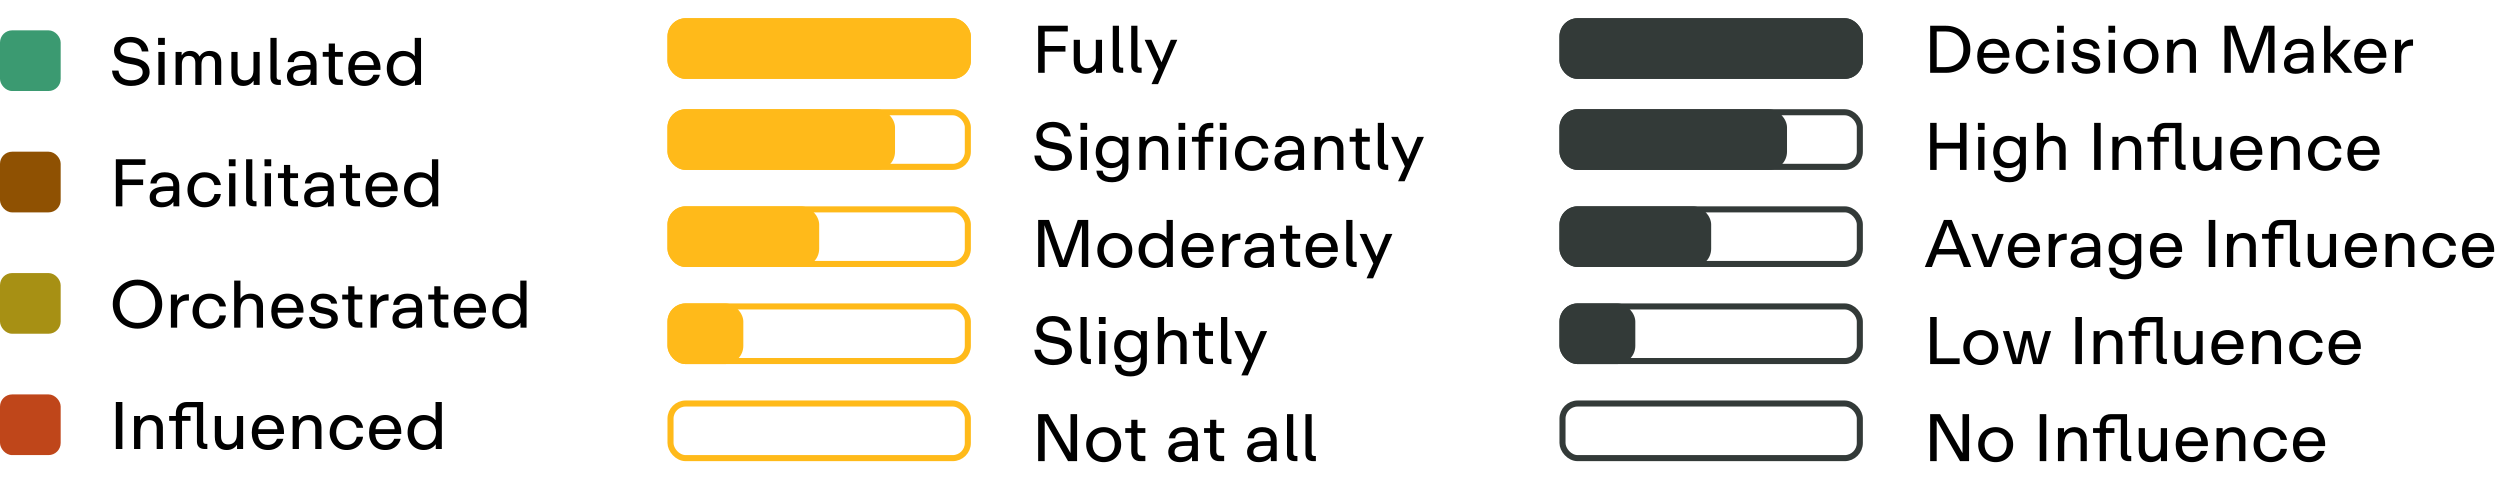 <svg width="412" height="80" viewBox="0 0 412 80" fill="none" xmlns="http://www.w3.org/2000/svg">
<rect y="5" width="10" height="10" rx="2" fill="#3B9A71"/>
<rect y="25" width="10" height="10" rx="2" fill="#8F5102"/>
<rect y="45" width="10" height="10" rx="2" fill="#A79014"/>
<rect y="65" width="10" height="10" rx="2" fill="#BF461A"/>
<path d="M21.597 14.165C19.617 14.165 18.55 13.021 18.462 11.635H19.529C19.617 12.361 20.134 13.241 21.597 13.241C22.972 13.241 23.511 12.57 23.511 11.943C23.511 11.283 23.192 10.854 21.916 10.623L21.124 10.48C19.452 10.183 18.792 9.468 18.792 8.28C18.792 7.136 19.793 6.08 21.465 6.08C23.511 6.08 24.347 7.356 24.468 8.478H23.379C23.225 7.697 22.73 6.982 21.476 6.982C20.277 6.982 19.815 7.653 19.815 8.192C19.815 8.885 20.178 9.204 21.355 9.413L22.158 9.556C23.731 9.831 24.655 10.579 24.655 11.866C24.655 13.197 23.478 14.165 21.597 14.165ZM26.099 14V8.555H27.133V14H26.099ZM26.055 7.4V6.245H27.166V7.4H26.055ZM28.935 14V8.555H29.936V9.138C30.211 8.731 30.596 8.39 31.366 8.39C32.224 8.39 32.686 8.907 32.884 9.314C33.126 8.907 33.687 8.39 34.545 8.39C35.777 8.39 36.459 9.127 36.459 10.249V14H35.436V10.403C35.436 9.644 35.128 9.215 34.369 9.215C33.566 9.215 33.203 9.776 33.203 10.634V14H32.191V10.403C32.191 9.644 31.872 9.215 31.091 9.215C30.277 9.215 29.969 9.82 29.969 10.634V14H28.935ZM40.087 14.165C38.899 14.165 38.129 13.461 38.129 11.998V8.555H39.152V11.833C39.152 12.9 39.691 13.241 40.329 13.241C41.066 13.241 41.77 12.823 41.77 11.569V8.555H42.793V14H41.792V13.296C41.561 13.626 41.088 14.165 40.087 14.165ZM45.862 14C44.982 14 44.564 13.516 44.564 12.735V6.245H45.587V12.669C45.587 13.021 45.752 13.153 46.071 13.153H46.28V14H45.862ZM49.188 14.165C48.011 14.165 47.285 13.527 47.285 12.504C47.285 11.701 47.714 11.184 48.528 10.92C49.078 10.744 49.771 10.7 50.651 10.7H51.168V10.48C51.168 9.908 50.904 9.215 49.771 9.215C48.891 9.215 48.473 9.699 48.429 10.238H47.406C47.483 9.171 48.407 8.39 49.771 8.39C51.344 8.39 52.169 9.248 52.169 10.579V14H51.201V13.263C50.959 13.615 50.409 14.165 49.188 14.165ZM48.319 12.504C48.319 12.955 48.649 13.351 49.397 13.351C50.508 13.351 51.179 12.691 51.179 11.701V11.47H50.673C49.804 11.47 49.254 11.514 48.891 11.657C48.462 11.822 48.319 12.108 48.319 12.504ZM55.672 14C54.715 14 54.176 13.406 54.176 12.317V9.347H53.186V8.555H54.176V7.18H55.199V8.555H56.497V9.347H55.199V12.35C55.199 12.933 55.485 13.12 55.991 13.12H56.497V14H55.672ZM60.066 14.165C58.35 14.165 57.393 13.01 57.393 11.294C57.393 9.556 58.405 8.39 60.066 8.39C61.793 8.39 62.805 9.677 62.695 11.525H58.427C58.46 12.647 59.043 13.318 60.044 13.318C60.924 13.318 61.331 12.856 61.54 12.317H62.596C62.431 13.032 61.76 14.165 60.066 14.165ZM58.46 10.733H61.606C61.562 9.677 60.847 9.204 60.066 9.204C59.153 9.204 58.581 9.71 58.46 10.733ZM66.426 14.165C64.809 14.165 63.742 12.977 63.742 11.272C63.742 9.611 64.809 8.39 66.426 8.39C67.493 8.39 68.087 8.896 68.351 9.248V6.245H69.385V14H68.384V13.208C68.263 13.406 67.636 14.165 66.426 14.165ZM64.798 11.272C64.798 12.504 65.502 13.307 66.602 13.307C67.68 13.307 68.428 12.515 68.428 11.272C68.428 10.051 67.68 9.248 66.602 9.248C65.502 9.248 64.798 10.04 64.798 11.272ZM19.089 34V26.245H23.973V27.18H20.167V29.578H23.588V30.502H20.167V34H19.089ZM26.565 34.165C25.388 34.165 24.662 33.527 24.662 32.504C24.662 31.701 25.091 31.184 25.905 30.92C26.455 30.744 27.148 30.7 28.028 30.7H28.545V30.48C28.545 29.908 28.281 29.215 27.148 29.215C26.268 29.215 25.85 29.699 25.806 30.238H24.783C24.86 29.171 25.784 28.39 27.148 28.39C28.721 28.39 29.546 29.248 29.546 30.579V34H28.578V33.263C28.336 33.615 27.786 34.165 26.565 34.165ZM25.696 32.504C25.696 32.955 26.026 33.351 26.774 33.351C27.885 33.351 28.556 32.691 28.556 31.701V31.47H28.05C27.181 31.47 26.631 31.514 26.268 31.657C25.839 31.822 25.696 32.108 25.696 32.504ZM33.686 34.165C32.014 34.165 30.892 32.911 30.892 31.305C30.892 29.611 32.091 28.39 33.686 28.39C35.457 28.39 36.282 29.534 36.403 30.502H35.336C35.171 29.71 34.665 29.237 33.686 29.237C32.652 29.237 31.959 30.007 31.959 31.294C31.959 32.537 32.674 33.307 33.686 33.307C34.698 33.307 35.215 32.735 35.347 31.976H36.392C36.326 32.845 35.567 34.165 33.686 34.165ZM37.755 34V28.555H38.788V34H37.755ZM37.711 27.4V26.245H38.822V27.4H37.711ZM41.855 34C40.975 34 40.557 33.516 40.557 32.735V26.245H41.581V32.669C41.581 33.021 41.745 33.153 42.065 33.153H42.273V34H41.855ZM43.63 34V28.555H44.664V34H43.63ZM43.587 27.4V26.245H44.697V27.4H43.587ZM48.292 34C47.336 34 46.797 33.406 46.797 32.317V29.347H45.806V28.555H46.797V27.18H47.819V28.555H49.117V29.347H47.819V32.35C47.819 32.933 48.105 33.12 48.611 33.12H49.117V34H48.292ZM52.024 34.165C50.847 34.165 50.121 33.527 50.121 32.504C50.121 31.701 50.55 31.184 51.364 30.92C51.914 30.744 52.607 30.7 53.487 30.7H54.004V30.48C54.004 29.908 53.74 29.215 52.607 29.215C51.727 29.215 51.309 29.699 51.265 30.238H50.242C50.319 29.171 51.243 28.39 52.607 28.39C54.18 28.39 55.005 29.248 55.005 30.579V34H54.037V33.263C53.795 33.615 53.245 34.165 52.024 34.165ZM51.155 32.504C51.155 32.955 51.485 33.351 52.233 33.351C53.344 33.351 54.015 32.691 54.015 31.701V31.47H53.509C52.64 31.47 52.09 31.514 51.727 31.657C51.298 31.822 51.155 32.108 51.155 32.504ZM58.508 34C57.551 34 57.012 33.406 57.012 32.317V29.347H56.022V28.555H57.012V27.18H58.035V28.555H59.333V29.347H58.035V32.35C58.035 32.933 58.321 33.12 58.827 33.12H59.333V34H58.508ZM62.902 34.165C61.186 34.165 60.229 33.01 60.229 31.294C60.229 29.556 61.241 28.39 62.902 28.39C64.629 28.39 65.641 29.677 65.531 31.525H61.263C61.296 32.647 61.879 33.318 62.88 33.318C63.76 33.318 64.167 32.856 64.376 32.317H65.432C65.267 33.032 64.596 34.165 62.902 34.165ZM61.296 30.733H64.442C64.398 29.677 63.683 29.204 62.902 29.204C61.989 29.204 61.417 29.71 61.296 30.733ZM69.261 34.165C67.644 34.165 66.578 32.977 66.578 31.272C66.578 29.611 67.644 28.39 69.261 28.39C70.329 28.39 70.922 28.896 71.186 29.248V26.245H72.221V34H71.219V33.208C71.099 33.406 70.472 34.165 69.261 34.165ZM67.633 31.272C67.633 32.504 68.338 33.307 69.438 33.307C70.516 33.307 71.263 32.515 71.263 31.272C71.263 30.051 70.516 29.248 69.438 29.248C68.338 29.248 67.633 30.04 67.633 31.272ZM22.664 54.165C20.409 54.165 18.583 52.493 18.583 50.128C18.583 47.763 20.409 46.08 22.664 46.08C24.919 46.08 26.734 47.763 26.734 50.128C26.734 52.493 24.919 54.165 22.664 54.165ZM19.727 50.128C19.727 52.031 20.981 53.208 22.664 53.208C24.347 53.208 25.59 52.031 25.59 50.128C25.59 48.225 24.347 47.037 22.664 47.037C20.981 47.037 19.727 48.225 19.727 50.128ZM28.162 54V48.555H29.163V49.578C29.394 49.116 29.944 48.5 30.978 48.5H31.132V49.534H30.857C29.658 49.534 29.196 50.238 29.196 51.316V54H28.162ZM34.524 54.165C32.852 54.165 31.73 52.911 31.73 51.305C31.73 49.611 32.929 48.39 34.524 48.39C36.295 48.39 37.12 49.534 37.241 50.502H36.174C36.009 49.71 35.503 49.237 34.524 49.237C33.49 49.237 32.797 50.007 32.797 51.294C32.797 52.537 33.512 53.307 34.524 53.307C35.536 53.307 36.053 52.735 36.185 51.976H37.23C37.164 52.845 36.405 54.165 34.524 54.165ZM38.592 54V46.245H39.626V49.226C39.813 48.929 40.341 48.39 41.331 48.39C42.497 48.39 43.344 49.105 43.344 50.447V54H42.31V50.645C42.31 49.611 41.826 49.226 41.056 49.226C40.033 49.226 39.626 50.04 39.626 51.107V54H38.592ZM47.38 54.165C45.664 54.165 44.707 53.01 44.707 51.294C44.707 49.556 45.719 48.39 47.38 48.39C49.107 48.39 50.119 49.677 50.009 51.525H45.741C45.774 52.647 46.357 53.318 47.358 53.318C48.238 53.318 48.645 52.856 48.854 52.317H49.91C49.745 53.032 49.074 54.165 47.38 54.165ZM45.774 50.733H48.92C48.876 49.677 48.161 49.204 47.38 49.204C46.467 49.204 45.895 49.71 45.774 50.733ZM53.398 54.165C51.649 54.165 50.978 53.186 50.945 52.229H51.891C51.957 52.702 52.331 53.34 53.387 53.34C54.157 53.34 54.619 53.01 54.619 52.559C54.619 52.13 54.366 51.91 53.475 51.734L52.969 51.635C51.594 51.371 51.22 50.81 51.22 49.996C51.22 49.094 52.056 48.39 53.233 48.39C54.839 48.39 55.466 49.259 55.554 50.029H54.575C54.465 49.545 54.047 49.215 53.222 49.215C52.518 49.215 52.166 49.523 52.166 49.919C52.166 50.326 52.485 50.513 53.266 50.667L53.816 50.777C55.037 51.019 55.675 51.547 55.675 52.493C55.675 53.45 54.883 54.165 53.398 54.165ZM58.884 54C57.927 54 57.388 53.406 57.388 52.317V49.347H56.398V48.555H57.388V47.18H58.411V48.555H59.709V49.347H58.411V52.35C58.411 52.933 58.697 53.12 59.203 53.12H59.709V54H58.884ZM61.065 54V48.555H62.066V49.578C62.297 49.116 62.847 48.5 63.881 48.5H64.035V49.534H63.76C62.561 49.534 62.099 50.238 62.099 51.316V54H61.065ZM66.58 54.165C65.403 54.165 64.677 53.527 64.677 52.504C64.677 51.701 65.106 51.184 65.92 50.92C66.47 50.744 67.163 50.7 68.043 50.7H68.56V50.48C68.56 49.908 68.296 49.215 67.163 49.215C66.283 49.215 65.865 49.699 65.821 50.238H64.798C64.875 49.171 65.799 48.39 67.163 48.39C68.736 48.39 69.561 49.248 69.561 50.579V54H68.593V53.263C68.351 53.615 67.801 54.165 66.58 54.165ZM65.711 52.504C65.711 52.955 66.041 53.351 66.789 53.351C67.9 53.351 68.571 52.691 68.571 51.701V51.47H68.065C67.196 51.47 66.646 51.514 66.283 51.657C65.854 51.822 65.711 52.108 65.711 52.504ZM73.064 54C72.107 54 71.568 53.406 71.568 52.317V49.347H70.578V48.555H71.568V47.18H72.591V48.555H73.889V49.347H72.591V52.35C72.591 52.933 72.877 53.12 73.383 53.12H73.889V54H73.064ZM77.458 54.165C75.742 54.165 74.785 53.01 74.785 51.294C74.785 49.556 75.797 48.39 77.458 48.39C79.185 48.39 80.197 49.677 80.087 51.525H75.819C75.852 52.647 76.435 53.318 77.436 53.318C78.316 53.318 78.723 52.856 78.932 52.317H79.988C79.823 53.032 79.152 54.165 77.458 54.165ZM75.852 50.733H78.998C78.954 49.677 78.239 49.204 77.458 49.204C76.545 49.204 75.973 49.71 75.852 50.733ZM83.817 54.165C82.2 54.165 81.133 52.977 81.133 51.272C81.133 49.611 82.2 48.39 83.817 48.39C84.884 48.39 85.478 48.896 85.742 49.248V46.245H86.776V54H85.775V53.208C85.654 53.406 85.027 54.165 83.817 54.165ZM82.189 51.272C82.189 52.504 82.893 53.307 83.993 53.307C85.071 53.307 85.819 52.515 85.819 51.272C85.819 50.051 85.071 49.248 83.993 49.248C82.893 49.248 82.189 50.04 82.189 51.272ZM19.089 74V66.245H20.167V74H19.089ZM22.092 74V68.555H23.093V69.292C23.269 68.984 23.819 68.39 24.831 68.39C25.997 68.39 26.844 69.105 26.844 70.447V74H25.821V70.579C25.821 69.589 25.326 69.237 24.578 69.237C23.533 69.237 23.126 70.062 23.126 71.151V74H22.092ZM28.978 74V69.347H27.878V68.555H28.978V68.126C28.978 66.971 29.66 66.245 30.837 66.245H33.477V72.669C33.477 73.021 33.642 73.153 33.961 73.153H34.17V74H33.752C32.872 74 32.454 73.516 32.454 72.735V67.114H30.991C30.309 67.114 30.001 67.389 30.001 68.06V68.555H31.398V69.347H30.001V74H28.978ZM37.358 74.165C36.17 74.165 35.401 73.461 35.401 71.998V68.555H36.423V71.833C36.423 72.9 36.962 73.241 37.6 73.241C38.337 73.241 39.041 72.823 39.041 71.569V68.555H40.065V74H39.063V73.296C38.833 73.626 38.359 74.165 37.358 74.165ZM44.168 74.165C42.452 74.165 41.495 73.01 41.495 71.294C41.495 69.556 42.507 68.39 44.168 68.39C45.895 68.39 46.907 69.677 46.797 71.525H42.529C42.562 72.647 43.145 73.318 44.146 73.318C45.026 73.318 45.433 72.856 45.642 72.317H46.698C46.533 73.032 45.862 74.165 44.168 74.165ZM42.562 70.733H45.708C45.664 69.677 44.949 69.204 44.168 69.204C43.255 69.204 42.683 69.71 42.562 70.733ZM48.228 74V68.555H49.229V69.292C49.405 68.984 49.955 68.39 50.967 68.39C52.133 68.39 52.98 69.105 52.98 70.447V74H51.957V70.579C51.957 69.589 51.462 69.237 50.714 69.237C49.669 69.237 49.262 70.062 49.262 71.151V74H48.228ZM57.126 74.165C55.453 74.165 54.331 72.911 54.331 71.305C54.331 69.611 55.531 68.39 57.126 68.39C58.897 68.39 59.721 69.534 59.843 70.502H58.776C58.611 69.71 58.105 69.237 57.126 69.237C56.092 69.237 55.398 70.007 55.398 71.294C55.398 72.537 56.114 73.307 57.126 73.307C58.138 73.307 58.654 72.735 58.786 71.976H59.831C59.766 72.845 59.007 74.165 57.126 74.165ZM63.493 74.165C61.777 74.165 60.82 73.01 60.82 71.294C60.82 69.556 61.832 68.39 63.493 68.39C65.22 68.39 66.232 69.677 66.122 71.525H61.854C61.887 72.647 62.47 73.318 63.471 73.318C64.351 73.318 64.758 72.856 64.967 72.317H66.023C65.858 73.032 65.187 74.165 63.493 74.165ZM61.887 70.733H65.033C64.989 69.677 64.274 69.204 63.493 69.204C62.58 69.204 62.008 69.71 61.887 70.733ZM69.852 74.165C68.235 74.165 67.168 72.977 67.168 71.272C67.168 69.611 68.235 68.39 69.852 68.39C70.919 68.39 71.513 68.896 71.777 69.248V66.245H72.811V74H71.81V73.208C71.689 73.406 71.062 74.165 69.852 74.165ZM68.224 71.272C68.224 72.504 68.928 73.307 70.028 73.307C71.106 73.307 71.854 72.515 71.854 71.272C71.854 70.051 71.106 69.248 70.028 69.248C68.928 69.248 68.224 70.04 68.224 71.272Z" fill="black"/>
<path d="M171.089 12V4.245H175.973V5.18H172.167V7.578H175.588V8.502H172.167V12H171.089ZM178.906 12.165C177.718 12.165 176.948 11.461 176.948 9.998V6.555H177.971V9.833C177.971 10.9 178.51 11.241 179.148 11.241C179.885 11.241 180.589 10.823 180.589 9.569V6.555H181.612V12H180.611V11.296C180.38 11.626 179.907 12.165 178.906 12.165ZM184.682 12C183.802 12 183.384 11.516 183.384 10.735V4.245H184.407V10.669C184.407 11.021 184.572 11.153 184.891 11.153H185.1V12H184.682ZM187.722 12C186.842 12 186.424 11.516 186.424 10.735V4.245H187.447V10.669C187.447 11.021 187.612 11.153 187.931 11.153H188.14V12H187.722ZM189.764 13.87L190.886 11.406L188.631 6.555H189.753L191.414 10.262L192.943 6.555H194.021L190.842 13.87H189.764ZM173.597 28.165C171.617 28.165 170.55 27.021 170.462 25.635H171.529C171.617 26.361 172.134 27.241 173.597 27.241C174.972 27.241 175.511 26.57 175.511 25.943C175.511 25.283 175.192 24.854 173.916 24.623L173.124 24.48C171.452 24.183 170.792 23.468 170.792 22.28C170.792 21.136 171.793 20.08 173.465 20.08C175.511 20.08 176.347 21.356 176.468 22.478H175.379C175.225 21.697 174.73 20.982 173.476 20.982C172.277 20.982 171.815 21.653 171.815 22.192C171.815 22.885 172.178 23.204 173.355 23.413L174.158 23.556C175.731 23.831 176.655 24.579 176.655 25.866C176.655 27.197 175.478 28.165 173.597 28.165ZM178.099 28V22.555H179.133V28H178.099ZM178.055 21.4V20.245H179.166V21.4H178.055ZM183.267 30.035C181.595 30.035 180.77 29.276 180.682 28.121H181.727C181.749 28.638 182.123 29.21 183.267 29.21C184.301 29.21 184.939 28.627 184.939 27.527V26.856C184.543 27.406 183.883 27.714 183.003 27.714C181.716 27.714 180.572 26.757 180.572 25.107C180.572 23.468 181.617 22.39 183.047 22.39C184.092 22.39 184.653 22.874 184.961 23.237V22.555H185.962V27.439C185.962 29.122 184.862 30.035 183.267 30.035ZM181.617 25.085C181.617 26.119 182.233 26.878 183.311 26.878C184.378 26.878 185.005 26.119 185.005 25.085C185.005 23.93 184.378 23.237 183.311 23.237C182.233 23.237 181.617 23.93 181.617 25.085ZM187.767 28V22.555H188.768V23.292C188.944 22.984 189.494 22.39 190.506 22.39C191.672 22.39 192.519 23.105 192.519 24.447V28H191.496V24.579C191.496 23.589 191.001 23.237 190.253 23.237C189.208 23.237 188.801 24.062 188.801 25.151V28H187.767ZM194.256 28V22.555H195.29V28H194.256ZM194.212 21.4V20.245H195.323V21.4H194.212ZM197.531 28V23.347H196.431V22.555H197.531V22.126C197.531 20.971 198.213 20.245 199.401 20.245H199.951V21.114H199.544C198.862 21.114 198.554 21.389 198.554 22.06V22.555H199.951V23.347H198.554V28H197.531ZM201.066 28V22.555H202.1V28H201.066ZM201.022 21.4V20.245H202.133V21.4H201.022ZM206.311 28.165C204.639 28.165 203.517 26.911 203.517 25.305C203.517 23.611 204.716 22.39 206.311 22.39C208.082 22.39 208.907 23.534 209.028 24.502H207.961C207.796 23.71 207.29 23.237 206.311 23.237C205.277 23.237 204.584 24.007 204.584 25.294C204.584 26.537 205.299 27.307 206.311 27.307C207.323 27.307 207.84 26.735 207.972 25.976H209.017C208.951 26.845 208.192 28.165 206.311 28.165ZM211.931 28.165C210.754 28.165 210.028 27.527 210.028 26.504C210.028 25.701 210.457 25.184 211.271 24.92C211.821 24.744 212.514 24.7 213.394 24.7H213.911V24.48C213.911 23.908 213.647 23.215 212.514 23.215C211.634 23.215 211.216 23.699 211.172 24.238H210.149C210.226 23.171 211.15 22.39 212.514 22.39C214.087 22.39 214.912 23.248 214.912 24.579V28H213.944V27.263C213.702 27.615 213.152 28.165 211.931 28.165ZM211.062 26.504C211.062 26.955 211.392 27.351 212.14 27.351C213.251 27.351 213.922 26.691 213.922 25.701V25.47H213.416C212.547 25.47 211.997 25.514 211.634 25.657C211.205 25.822 211.062 26.108 211.062 26.504ZM216.642 28V22.555H217.643V23.292C217.819 22.984 218.369 22.39 219.381 22.39C220.547 22.39 221.394 23.105 221.394 24.447V28H220.371V24.579C220.371 23.589 219.876 23.237 219.128 23.237C218.083 23.237 217.676 24.062 217.676 25.151V28H216.642ZM224.914 28C223.957 28 223.418 27.406 223.418 26.317V23.347H222.428V22.555H223.418V21.18H224.441V22.555H225.739V23.347H224.441V26.35C224.441 26.933 224.727 27.12 225.233 27.12H225.739V28H224.914ZM228.359 28C227.479 28 227.061 27.516 227.061 26.735V20.245H228.084V26.669C228.084 27.021 228.249 27.153 228.568 27.153H228.777V28H228.359ZM230.402 29.87L231.524 27.406L229.269 22.555H230.391L232.052 26.262L233.581 22.555H234.659L231.48 29.87H230.402ZM171.089 44V36.245H172.882L175.236 42.911L177.612 36.245H179.339V44H178.283L178.305 37.114L175.852 44H174.576L172.123 37.114L172.134 44H171.089ZM183.722 44.165C182.061 44.165 180.84 42.977 180.84 41.272C180.84 39.567 182.061 38.39 183.722 38.39C185.383 38.39 186.604 39.567 186.604 41.272C186.604 42.977 185.383 44.165 183.722 44.165ZM181.896 41.261C181.896 42.46 182.6 43.307 183.722 43.307C184.844 43.307 185.548 42.438 185.548 41.261C185.548 40.084 184.855 39.237 183.722 39.237C182.589 39.237 181.896 40.062 181.896 41.261ZM190.324 44.165C188.707 44.165 187.64 42.977 187.64 41.272C187.64 39.611 188.707 38.39 190.324 38.39C191.391 38.39 191.985 38.896 192.249 39.248V36.245H193.283V44H192.282V43.208C192.161 43.406 191.534 44.165 190.324 44.165ZM188.696 41.272C188.696 42.504 189.4 43.307 190.5 43.307C191.578 43.307 192.326 42.515 192.326 41.272C192.326 40.051 191.578 39.248 190.5 39.248C189.4 39.248 188.696 40.04 188.696 41.272ZM197.382 44.165C195.666 44.165 194.709 43.01 194.709 41.294C194.709 39.556 195.721 38.39 197.382 38.39C199.109 38.39 200.121 39.677 200.011 41.525H195.743C195.776 42.647 196.359 43.318 197.36 43.318C198.24 43.318 198.647 42.856 198.856 42.317H199.912C199.747 43.032 199.076 44.165 197.382 44.165ZM195.776 40.733H198.922C198.878 39.677 198.163 39.204 197.382 39.204C196.469 39.204 195.897 39.71 195.776 40.733ZM201.442 44V38.555H202.443V39.578C202.674 39.116 203.224 38.5 204.258 38.5H204.412V39.534H204.137C202.938 39.534 202.476 40.238 202.476 41.316V44H201.442ZM206.957 44.165C205.78 44.165 205.054 43.527 205.054 42.504C205.054 41.701 205.483 41.184 206.297 40.92C206.847 40.744 207.54 40.7 208.42 40.7H208.937V40.48C208.937 39.908 208.673 39.215 207.54 39.215C206.66 39.215 206.242 39.699 206.198 40.238H205.175C205.252 39.171 206.176 38.39 207.54 38.39C209.113 38.39 209.938 39.248 209.938 40.579V44H208.97V43.263C208.728 43.615 208.178 44.165 206.957 44.165ZM206.088 42.504C206.088 42.955 206.418 43.351 207.166 43.351C208.277 43.351 208.948 42.691 208.948 41.701V41.47H208.442C207.573 41.47 207.023 41.514 206.66 41.657C206.231 41.822 206.088 42.108 206.088 42.504ZM213.441 44C212.484 44 211.945 43.406 211.945 42.317V39.347H210.955V38.555H211.945V37.18H212.968V38.555H214.266V39.347H212.968V42.35C212.968 42.933 213.254 43.12 213.76 43.12H214.266V44H213.441ZM217.835 44.165C216.119 44.165 215.162 43.01 215.162 41.294C215.162 39.556 216.174 38.39 217.835 38.39C219.562 38.39 220.574 39.677 220.464 41.525H216.196C216.229 42.647 216.812 43.318 217.813 43.318C218.693 43.318 219.1 42.856 219.309 42.317H220.365C220.2 43.032 219.529 44.165 217.835 44.165ZM216.229 40.733H219.375C219.331 39.677 218.616 39.204 217.835 39.204C216.922 39.204 216.35 39.71 216.229 40.733ZM223.16 44C222.28 44 221.862 43.516 221.862 42.735V36.245H222.885V42.669C222.885 43.021 223.05 43.153 223.369 43.153H223.578V44H223.16ZM225.203 45.87L226.325 43.406L224.07 38.555H225.192L226.853 42.262L228.382 38.555H229.46L226.281 45.87H225.203ZM173.597 60.165C171.617 60.165 170.55 59.021 170.462 57.635H171.529C171.617 58.361 172.134 59.241 173.597 59.241C174.972 59.241 175.511 58.57 175.511 57.943C175.511 57.283 175.192 56.854 173.916 56.623L173.124 56.48C171.452 56.183 170.792 55.468 170.792 54.28C170.792 53.136 171.793 52.08 173.465 52.08C175.511 52.08 176.347 53.356 176.468 54.478H175.379C175.225 53.697 174.73 52.982 173.476 52.982C172.277 52.982 171.815 53.653 171.815 54.192C171.815 54.885 172.178 55.204 173.355 55.413L174.158 55.556C175.731 55.831 176.655 56.579 176.655 57.866C176.655 59.197 175.478 60.165 173.597 60.165ZM179.364 60C178.484 60 178.066 59.516 178.066 58.735V52.245H179.089V58.669C179.089 59.021 179.254 59.153 179.573 59.153H179.782V60H179.364ZM181.139 60V54.555H182.173V60H181.139ZM181.095 53.4V52.245H182.206V53.4H181.095ZM186.307 62.035C184.635 62.035 183.81 61.276 183.722 60.121H184.767C184.789 60.638 185.163 61.21 186.307 61.21C187.341 61.21 187.979 60.627 187.979 59.527V58.856C187.583 59.406 186.923 59.714 186.043 59.714C184.756 59.714 183.612 58.757 183.612 57.107C183.612 55.468 184.657 54.39 186.087 54.39C187.132 54.39 187.693 54.874 188.001 55.237V54.555H189.002V59.439C189.002 61.122 187.902 62.035 186.307 62.035ZM184.657 57.085C184.657 58.119 185.273 58.878 186.351 58.878C187.418 58.878 188.045 58.119 188.045 57.085C188.045 55.93 187.418 55.237 186.351 55.237C185.273 55.237 184.657 55.93 184.657 57.085ZM190.807 60V52.245H191.841V55.226C192.028 54.929 192.556 54.39 193.546 54.39C194.712 54.39 195.559 55.105 195.559 56.447V60H194.525V56.645C194.525 55.611 194.041 55.226 193.271 55.226C192.248 55.226 191.841 56.04 191.841 57.107V60H190.807ZM199.079 60C198.122 60 197.583 59.406 197.583 58.317V55.347H196.593V54.555H197.583V53.18H198.606V54.555H199.904V55.347H198.606V58.35C198.606 58.933 198.892 59.12 199.398 59.12H199.904V60H199.079ZM202.524 60C201.644 60 201.226 59.516 201.226 58.735V52.245H202.249V58.669C202.249 59.021 202.414 59.153 202.733 59.153H202.942V60H202.524ZM204.567 61.87L205.689 59.406L203.434 54.555H204.556L206.217 58.262L207.746 54.555H208.824L205.645 61.87H204.567ZM171.089 76V68.245H172.728L176.424 74.669V68.245H177.502V76H176.017L172.167 69.29V76H171.089ZM181.885 76.165C180.224 76.165 179.003 74.977 179.003 73.272C179.003 71.567 180.224 70.39 181.885 70.39C183.546 70.39 184.767 71.567 184.767 73.272C184.767 74.977 183.546 76.165 181.885 76.165ZM180.059 73.261C180.059 74.46 180.763 75.307 181.885 75.307C183.007 75.307 183.711 74.438 183.711 73.261C183.711 72.084 183.018 71.237 181.885 71.237C180.752 71.237 180.059 72.062 180.059 73.261ZM187.928 76C186.971 76 186.432 75.406 186.432 74.317V71.347H185.442V70.555H186.432V69.18H187.455V70.555H188.753V71.347H187.455V74.35C187.455 74.933 187.741 75.12 188.247 75.12H188.753V76H187.928ZM194.432 76.165C193.255 76.165 192.529 75.527 192.529 74.504C192.529 73.701 192.958 73.184 193.772 72.92C194.322 72.744 195.015 72.7 195.895 72.7H196.412V72.48C196.412 71.908 196.148 71.215 195.015 71.215C194.135 71.215 193.717 71.699 193.673 72.238H192.65C192.727 71.171 193.651 70.39 195.015 70.39C196.588 70.39 197.413 71.248 197.413 72.579V76H196.445V75.263C196.203 75.615 195.653 76.165 194.432 76.165ZM193.563 74.504C193.563 74.955 193.893 75.351 194.641 75.351C195.752 75.351 196.423 74.691 196.423 73.701V73.47H195.917C195.048 73.47 194.498 73.514 194.135 73.657C193.706 73.822 193.563 74.108 193.563 74.504ZM200.916 76C199.959 76 199.42 75.406 199.42 74.317V71.347H198.43V70.555H199.42V69.18H200.443V70.555H201.741V71.347H200.443V74.35C200.443 74.933 200.729 75.12 201.235 75.12H201.741V76H200.916ZM207.419 76.165C206.242 76.165 205.516 75.527 205.516 74.504C205.516 73.701 205.945 73.184 206.759 72.92C207.309 72.744 208.002 72.7 208.882 72.7H209.399V72.48C209.399 71.908 209.135 71.215 208.002 71.215C207.122 71.215 206.704 71.699 206.66 72.238H205.637C205.714 71.171 206.638 70.39 208.002 70.39C209.575 70.39 210.4 71.248 210.4 72.579V76H209.432V75.263C209.19 75.615 208.64 76.165 207.419 76.165ZM206.55 74.504C206.55 74.955 206.88 75.351 207.628 75.351C208.739 75.351 209.41 74.691 209.41 73.701V73.47H208.904C208.035 73.47 207.485 73.514 207.122 73.657C206.693 73.822 206.55 74.108 206.55 74.504ZM213.396 76C212.516 76 212.098 75.516 212.098 74.735V68.245H213.121V74.669C213.121 75.021 213.286 75.153 213.605 75.153H213.814V76H213.396ZM216.436 76C215.556 76 215.138 75.516 215.138 74.735V68.245H216.161V74.669C216.161 75.021 216.326 75.153 216.645 75.153H216.854V76H216.436Z" fill="black"/>
<rect x="110.5" y="3.5" width="49" height="9" rx="2.5" stroke="#FFBA1A"/>
<rect x="110" y="3" width="50" height="10" rx="3" fill="#FFBA1A"/>
<rect x="110.5" y="18.5" width="49" height="9" rx="2.5" stroke="#FFBA1A"/>
<rect x="110" y="18" width="37.5" height="10" rx="3" fill="#FFBA1A"/>
<rect x="110.5" y="34.5" width="49" height="9" rx="2.5" stroke="#FFBA1A"/>
<rect x="110" y="34" width="25" height="10" rx="3" fill="#FFBA1A"/>
<rect x="110.5" y="50.5" width="49" height="9" rx="2.5" stroke="#FFBA1A"/>
<rect x="110" y="50" width="12.5" height="10" rx="3" fill="#FFBA1A"/>
<rect x="110.5" y="66.5" width="49" height="9" rx="2.5" stroke="#FFBA1A"/>
<path d="M318.089 12V4.245H320.674C322.83 4.245 324.711 5.576 324.711 8.117C324.711 10.581 322.973 12 320.718 12H318.089ZM319.167 11.065H320.531C322.302 11.065 323.567 10.097 323.567 8.15C323.567 6.115 322.291 5.18 320.564 5.18H319.167V11.065ZM328.515 12.165C326.799 12.165 325.842 11.01 325.842 9.294C325.842 7.556 326.854 6.39 328.515 6.39C330.242 6.39 331.254 7.677 331.144 9.525H326.876C326.909 10.647 327.492 11.318 328.493 11.318C329.373 11.318 329.78 10.856 329.989 10.317H331.045C330.88 11.032 330.209 12.165 328.515 12.165ZM326.909 8.733H330.055C330.011 7.677 329.296 7.204 328.515 7.204C327.602 7.204 327.03 7.71 326.909 8.733ZM334.985 12.165C333.313 12.165 332.191 10.911 332.191 9.305C332.191 7.611 333.39 6.39 334.985 6.39C336.756 6.39 337.581 7.534 337.702 8.502H336.635C336.47 7.71 335.964 7.237 334.985 7.237C333.951 7.237 333.258 8.007 333.258 9.294C333.258 10.537 333.973 11.307 334.985 11.307C335.997 11.307 336.514 10.735 336.646 9.976H337.691C337.625 10.845 336.866 12.165 334.985 12.165ZM339.053 12V6.555H340.087V12H339.053ZM339.009 5.4V4.245H340.12V5.4H339.009ZM343.847 12.165C342.098 12.165 341.427 11.186 341.394 10.229H342.34C342.406 10.702 342.78 11.34 343.836 11.34C344.606 11.34 345.068 11.01 345.068 10.559C345.068 10.13 344.815 9.91 343.924 9.734L343.418 9.635C342.043 9.371 341.669 8.81 341.669 7.996C341.669 7.094 342.505 6.39 343.682 6.39C345.288 6.39 345.915 7.259 346.003 8.029H345.024C344.914 7.545 344.496 7.215 343.671 7.215C342.967 7.215 342.615 7.523 342.615 7.919C342.615 8.326 342.934 8.513 343.715 8.667L344.265 8.777C345.486 9.019 346.124 9.547 346.124 10.493C346.124 11.45 345.332 12.165 343.847 12.165ZM347.507 12V6.555H348.541V12H347.507ZM347.463 5.4V4.245H348.574V5.4H347.463ZM352.84 12.165C351.179 12.165 349.958 10.977 349.958 9.272C349.958 7.567 351.179 6.39 352.84 6.39C354.501 6.39 355.722 7.567 355.722 9.272C355.722 10.977 354.501 12.165 352.84 12.165ZM351.014 9.261C351.014 10.46 351.718 11.307 352.84 11.307C353.962 11.307 354.666 10.438 354.666 9.261C354.666 8.084 353.973 7.237 352.84 7.237C351.707 7.237 351.014 8.062 351.014 9.261ZM357.143 12V6.555H358.144V7.292C358.32 6.984 358.87 6.39 359.882 6.39C361.048 6.39 361.895 7.105 361.895 8.447V12H360.872V8.579C360.872 7.589 360.377 7.237 359.629 7.237C358.584 7.237 358.177 8.062 358.177 9.151V12H357.143ZM366.59 12V4.245H368.383L370.737 10.911L373.113 4.245H374.84V12H373.784L373.806 5.114L371.353 12H370.077L367.624 5.114L367.635 12H366.59ZM378.299 12.165C377.122 12.165 376.396 11.527 376.396 10.504C376.396 9.701 376.825 9.184 377.639 8.92C378.189 8.744 378.882 8.7 379.762 8.7H380.279V8.48C380.279 7.908 380.015 7.215 378.882 7.215C378.002 7.215 377.584 7.699 377.54 8.238H376.517C376.594 7.171 377.518 6.39 378.882 6.39C380.455 6.39 381.28 7.248 381.28 8.579V12H380.312V11.263C380.07 11.615 379.52 12.165 378.299 12.165ZM377.43 10.504C377.43 10.955 377.76 11.351 378.508 11.351C379.619 11.351 380.29 10.691 380.29 9.701V9.47H379.784C378.915 9.47 378.365 9.514 378.002 9.657C377.573 9.822 377.43 10.108 377.43 10.504ZM383.01 12V4.245H384.044V8.909L386.167 6.555H387.41L385.144 9.008L387.685 12H386.398L384.044 9.206V12H383.01ZM390.638 12.165C388.922 12.165 387.965 11.01 387.965 9.294C387.965 7.556 388.977 6.39 390.638 6.39C392.365 6.39 393.377 7.677 393.267 9.525H388.999C389.032 10.647 389.615 11.318 390.616 11.318C391.496 11.318 391.903 10.856 392.112 10.317H393.168C393.003 11.032 392.332 12.165 390.638 12.165ZM389.032 8.733H392.178C392.134 7.677 391.419 7.204 390.638 7.204C389.725 7.204 389.153 7.71 389.032 8.733ZM394.698 12V6.555H395.699V7.578C395.93 7.116 396.48 6.5 397.514 6.5H397.668V7.534H397.393C396.194 7.534 395.732 8.238 395.732 9.316V12H394.698ZM318.089 28V20.245H319.156V23.534H323.006V20.245H324.084V28H323.006V24.491H319.156V28H318.089ZM326.002 28V22.555H327.036V28H326.002ZM325.958 21.4V20.245H327.069V21.4H325.958ZM331.17 30.035C329.498 30.035 328.673 29.276 328.585 28.121H329.63C329.652 28.638 330.026 29.21 331.17 29.21C332.204 29.21 332.842 28.627 332.842 27.527V26.856C332.446 27.406 331.786 27.714 330.906 27.714C329.619 27.714 328.475 26.757 328.475 25.107C328.475 23.468 329.52 22.39 330.95 22.39C331.995 22.39 332.556 22.874 332.864 23.237V22.555H333.865V27.439C333.865 29.122 332.765 30.035 331.17 30.035ZM329.52 25.085C329.52 26.119 330.136 26.878 331.214 26.878C332.281 26.878 332.908 26.119 332.908 25.085C332.908 23.93 332.281 23.237 331.214 23.237C330.136 23.237 329.52 23.93 329.52 25.085ZM335.67 28V20.245H336.704V23.226C336.891 22.929 337.419 22.39 338.409 22.39C339.575 22.39 340.422 23.105 340.422 24.447V28H339.388V24.645C339.388 23.611 338.904 23.226 338.134 23.226C337.111 23.226 336.704 24.04 336.704 25.107V28H335.67ZM345.116 28V20.245H346.194V28H345.116ZM348.12 28V22.555H349.121V23.292C349.297 22.984 349.847 22.39 350.859 22.39C352.025 22.39 352.872 23.105 352.872 24.447V28H351.849V24.579C351.849 23.589 351.354 23.237 350.606 23.237C349.561 23.237 349.154 24.062 349.154 25.151V28H348.12ZM355.005 28V23.347H353.905V22.555H355.005V22.126C355.005 20.971 355.687 20.245 356.864 20.245H359.504V26.669C359.504 27.021 359.669 27.153 359.988 27.153H360.197V28H359.779C358.899 28 358.481 27.516 358.481 26.735V21.114H357.018C356.336 21.114 356.028 21.389 356.028 22.06V22.555H357.425V23.347H356.028V28H355.005ZM363.386 28.165C362.198 28.165 361.428 27.461 361.428 25.998V22.555H362.451V25.833C362.451 26.9 362.99 27.241 363.628 27.241C364.365 27.241 365.069 26.823 365.069 25.569V22.555H366.092V28H365.091V27.296C364.86 27.626 364.387 28.165 363.386 28.165ZM370.195 28.165C368.479 28.165 367.522 27.01 367.522 25.294C367.522 23.556 368.534 22.39 370.195 22.39C371.922 22.39 372.934 23.677 372.824 25.525H368.556C368.589 26.647 369.172 27.318 370.173 27.318C371.053 27.318 371.46 26.856 371.669 26.317H372.725C372.56 27.032 371.889 28.165 370.195 28.165ZM368.589 24.733H371.735C371.691 23.677 370.976 23.204 370.195 23.204C369.282 23.204 368.71 23.71 368.589 24.733ZM374.256 28V22.555H375.257V23.292C375.433 22.984 375.983 22.39 376.995 22.39C378.161 22.39 379.008 23.105 379.008 24.447V28H377.985V24.579C377.985 23.589 377.49 23.237 376.742 23.237C375.697 23.237 375.29 24.062 375.29 25.151V28H374.256ZM383.153 28.165C381.481 28.165 380.359 26.911 380.359 25.305C380.359 23.611 381.558 22.39 383.153 22.39C384.924 22.39 385.749 23.534 385.87 24.502H384.803C384.638 23.71 384.132 23.237 383.153 23.237C382.119 23.237 381.426 24.007 381.426 25.294C381.426 26.537 382.141 27.307 383.153 27.307C384.165 27.307 384.682 26.735 384.814 25.976H385.859C385.793 26.845 385.034 28.165 383.153 28.165ZM389.52 28.165C387.804 28.165 386.847 27.01 386.847 25.294C386.847 23.556 387.859 22.39 389.52 22.39C391.247 22.39 392.259 23.677 392.149 25.525H387.881C387.914 26.647 388.497 27.318 389.498 27.318C390.378 27.318 390.785 26.856 390.994 26.317H392.05C391.885 27.032 391.214 28.165 389.52 28.165ZM387.914 24.733H391.06C391.016 23.677 390.301 23.204 389.52 23.204C388.607 23.204 388.035 23.71 387.914 24.733ZM317.209 44L320.355 36.245H321.653L324.865 44H323.633L322.83 41.932H319.167L318.375 44H317.209ZM319.497 41.03H322.489L320.971 37.158L319.497 41.03ZM326.97 44L324.891 38.555H325.947L327.608 42.988L329.214 38.555H330.215L328.169 44H326.97ZM333.564 44.165C331.848 44.165 330.891 43.01 330.891 41.294C330.891 39.556 331.903 38.39 333.564 38.39C335.291 38.39 336.303 39.677 336.193 41.525H331.925C331.958 42.647 332.541 43.318 333.542 43.318C334.422 43.318 334.829 42.856 335.038 42.317H336.094C335.929 43.032 335.258 44.165 333.564 44.165ZM331.958 40.733H335.104C335.06 39.677 334.345 39.204 333.564 39.204C332.651 39.204 332.079 39.71 331.958 40.733ZM337.625 44V38.555H338.626V39.578C338.857 39.116 339.407 38.5 340.441 38.5H340.595V39.534H340.32C339.121 39.534 338.659 40.238 338.659 41.316V44H337.625ZM343.14 44.165C341.963 44.165 341.237 43.527 341.237 42.504C341.237 41.701 341.666 41.184 342.48 40.92C343.03 40.744 343.723 40.7 344.603 40.7H345.12V40.48C345.12 39.908 344.856 39.215 343.723 39.215C342.843 39.215 342.425 39.699 342.381 40.238H341.358C341.435 39.171 342.359 38.39 343.723 38.39C345.296 38.39 346.121 39.248 346.121 40.579V44H345.153V43.263C344.911 43.615 344.361 44.165 343.14 44.165ZM342.271 42.504C342.271 42.955 342.601 43.351 343.349 43.351C344.46 43.351 345.131 42.691 345.131 41.701V41.47H344.625C343.756 41.47 343.206 41.514 342.843 41.657C342.414 41.822 342.271 42.108 342.271 42.504ZM350.183 46.035C348.511 46.035 347.686 45.276 347.598 44.121H348.643C348.665 44.638 349.039 45.21 350.183 45.21C351.217 45.21 351.855 44.627 351.855 43.527V42.856C351.459 43.406 350.799 43.714 349.919 43.714C348.632 43.714 347.488 42.757 347.488 41.107C347.488 39.468 348.533 38.39 349.963 38.39C351.008 38.39 351.569 38.874 351.877 39.237V38.555H352.878V43.439C352.878 45.122 351.778 46.035 350.183 46.035ZM348.533 41.085C348.533 42.119 349.149 42.878 350.227 42.878C351.294 42.878 351.921 42.119 351.921 41.085C351.921 39.93 351.294 39.237 350.227 39.237C349.149 39.237 348.533 39.93 348.533 41.085ZM356.982 44.165C355.266 44.165 354.309 43.01 354.309 41.294C354.309 39.556 355.321 38.39 356.982 38.39C358.709 38.39 359.721 39.677 359.611 41.525H355.343C355.376 42.647 355.959 43.318 356.96 43.318C357.84 43.318 358.247 42.856 358.456 42.317H359.512C359.347 43.032 358.676 44.165 356.982 44.165ZM355.376 40.733H358.522C358.478 39.677 357.763 39.204 356.982 39.204C356.069 39.204 355.497 39.71 355.376 40.733ZM364.001 44V36.245H365.079V44H364.001ZM367.005 44V38.555H368.006V39.292C368.182 38.984 368.732 38.39 369.744 38.39C370.91 38.39 371.757 39.105 371.757 40.447V44H370.734V40.579C370.734 39.589 370.239 39.237 369.491 39.237C368.446 39.237 368.039 40.062 368.039 41.151V44H367.005ZM373.89 44V39.347H372.79V38.555H373.89V38.126C373.89 36.971 374.572 36.245 375.749 36.245H378.389V42.669C378.389 43.021 378.554 43.153 378.873 43.153H379.082V44H378.664C377.784 44 377.366 43.516 377.366 42.735V37.114H375.903C375.221 37.114 374.913 37.389 374.913 38.06V38.555H376.31V39.347H374.913V44H373.89ZM382.271 44.165C381.083 44.165 380.313 43.461 380.313 41.998V38.555H381.336V41.833C381.336 42.9 381.875 43.241 382.513 43.241C383.25 43.241 383.954 42.823 383.954 41.569V38.555H384.977V44H383.976V43.296C383.745 43.626 383.272 44.165 382.271 44.165ZM389.08 44.165C387.364 44.165 386.407 43.01 386.407 41.294C386.407 39.556 387.419 38.39 389.08 38.39C390.807 38.39 391.819 39.677 391.709 41.525H387.441C387.474 42.647 388.057 43.318 389.058 43.318C389.938 43.318 390.345 42.856 390.554 42.317H391.61C391.445 43.032 390.774 44.165 389.08 44.165ZM387.474 40.733H390.62C390.576 39.677 389.861 39.204 389.08 39.204C388.167 39.204 387.595 39.71 387.474 40.733ZM393.14 44V38.555H394.141V39.292C394.317 38.984 394.867 38.39 395.879 38.39C397.045 38.39 397.892 39.105 397.892 40.447V44H396.869V40.579C396.869 39.589 396.374 39.237 395.626 39.237C394.581 39.237 394.174 40.062 394.174 41.151V44H393.14ZM402.038 44.165C400.366 44.165 399.244 42.911 399.244 41.305C399.244 39.611 400.443 38.39 402.038 38.39C403.809 38.39 404.634 39.534 404.755 40.502H403.688C403.523 39.71 403.017 39.237 402.038 39.237C401.004 39.237 400.311 40.007 400.311 41.294C400.311 42.537 401.026 43.307 402.038 43.307C403.05 43.307 403.567 42.735 403.699 41.976H404.744C404.678 42.845 403.919 44.165 402.038 44.165ZM408.405 44.165C406.689 44.165 405.732 43.01 405.732 41.294C405.732 39.556 406.744 38.39 408.405 38.39C410.132 38.39 411.144 39.677 411.034 41.525H406.766C406.799 42.647 407.382 43.318 408.383 43.318C409.263 43.318 409.67 42.856 409.879 42.317H410.935C410.77 43.032 410.099 44.165 408.405 44.165ZM406.799 40.733H409.945C409.901 39.677 409.186 39.204 408.405 39.204C407.492 39.204 406.92 39.71 406.799 40.733ZM318.089 60V52.245H319.167V59.054H322.951V60H318.089ZM326.436 60.165C324.775 60.165 323.554 58.977 323.554 57.272C323.554 55.567 324.775 54.39 326.436 54.39C328.097 54.39 329.318 55.567 329.318 57.272C329.318 58.977 328.097 60.165 326.436 60.165ZM324.61 57.261C324.61 58.46 325.314 59.307 326.436 59.307C327.558 59.307 328.262 58.438 328.262 57.261C328.262 56.084 327.569 55.237 326.436 55.237C325.303 55.237 324.61 56.062 324.61 57.261ZM331.698 60L330.07 54.555H331.093L332.402 59.186L333.469 54.555H334.613L335.735 59.186L337.033 54.555H338.023L336.384 60H335.064L334.052 55.677L333.04 60H331.698ZM342.023 60V52.245H343.101V60H342.023ZM345.026 60V54.555H346.027V55.292C346.203 54.984 346.753 54.39 347.765 54.39C348.931 54.39 349.778 55.105 349.778 56.447V60H348.755V56.579C348.755 55.589 348.26 55.237 347.512 55.237C346.467 55.237 346.06 56.062 346.06 57.151V60H345.026ZM351.911 60V55.347H350.811V54.555H351.911V54.126C351.911 52.971 352.593 52.245 353.77 52.245H356.41V58.669C356.41 59.021 356.575 59.153 356.894 59.153H357.103V60H356.685C355.805 60 355.387 59.516 355.387 58.735V53.114H353.924C353.242 53.114 352.934 53.389 352.934 54.06V54.555H354.331V55.347H352.934V60H351.911ZM360.292 60.165C359.104 60.165 358.334 59.461 358.334 57.998V54.555H359.357V57.833C359.357 58.9 359.896 59.241 360.534 59.241C361.271 59.241 361.975 58.823 361.975 57.569V54.555H362.998V60H361.997V59.296C361.766 59.626 361.293 60.165 360.292 60.165ZM367.101 60.165C365.385 60.165 364.428 59.01 364.428 57.294C364.428 55.556 365.44 54.39 367.101 54.39C368.828 54.39 369.84 55.677 369.73 57.525H365.462C365.495 58.647 366.078 59.318 367.079 59.318C367.959 59.318 368.366 58.856 368.575 58.317H369.631C369.466 59.032 368.795 60.165 367.101 60.165ZM365.495 56.733H368.641C368.597 55.677 367.882 55.204 367.101 55.204C366.188 55.204 365.616 55.71 365.495 56.733ZM371.162 60V54.555H372.163V55.292C372.339 54.984 372.889 54.39 373.901 54.39C375.067 54.39 375.914 55.105 375.914 56.447V60H374.891V56.579C374.891 55.589 374.396 55.237 373.648 55.237C372.603 55.237 372.196 56.062 372.196 57.151V60H371.162ZM380.059 60.165C378.387 60.165 377.265 58.911 377.265 57.305C377.265 55.611 378.464 54.39 380.059 54.39C381.83 54.39 382.655 55.534 382.776 56.502H381.709C381.544 55.71 381.038 55.237 380.059 55.237C379.025 55.237 378.332 56.007 378.332 57.294C378.332 58.537 379.047 59.307 380.059 59.307C381.071 59.307 381.588 58.735 381.72 57.976H382.765C382.699 58.845 381.94 60.165 380.059 60.165ZM386.427 60.165C384.711 60.165 383.754 59.01 383.754 57.294C383.754 55.556 384.766 54.39 386.427 54.39C388.154 54.39 389.166 55.677 389.056 57.525H384.788C384.821 58.647 385.404 59.318 386.405 59.318C387.285 59.318 387.692 58.856 387.901 58.317H388.957C388.792 59.032 388.121 60.165 386.427 60.165ZM384.821 56.733H387.967C387.923 55.677 387.208 55.204 386.427 55.204C385.514 55.204 384.942 55.71 384.821 56.733ZM318.089 76V68.245H319.728L323.424 74.669V68.245H324.502V76H323.017L319.167 69.29V76H318.089ZM328.885 76.165C327.224 76.165 326.003 74.977 326.003 73.272C326.003 71.567 327.224 70.39 328.885 70.39C330.546 70.39 331.767 71.567 331.767 73.272C331.767 74.977 330.546 76.165 328.885 76.165ZM327.059 73.261C327.059 74.46 327.763 75.307 328.885 75.307C330.007 75.307 330.711 74.438 330.711 73.261C330.711 72.084 330.018 71.237 328.885 71.237C327.752 71.237 327.059 72.062 327.059 73.261ZM336.147 76V68.245H337.225V76H336.147ZM339.15 76V70.555H340.151V71.292C340.327 70.984 340.877 70.39 341.889 70.39C343.055 70.39 343.902 71.105 343.902 72.447V76H342.879V72.579C342.879 71.589 342.384 71.237 341.636 71.237C340.591 71.237 340.184 72.062 340.184 73.151V76H339.15ZM346.035 76V71.347H344.935V70.555H346.035V70.126C346.035 68.971 346.717 68.245 347.894 68.245H350.534V74.669C350.534 75.021 350.699 75.153 351.018 75.153H351.227V76H350.809C349.929 76 349.511 75.516 349.511 74.735V69.114H348.048C347.366 69.114 347.058 69.389 347.058 70.06V70.555H348.455V71.347H347.058V76H346.035ZM354.416 76.165C353.228 76.165 352.458 75.461 352.458 73.998V70.555H353.481V73.833C353.481 74.9 354.02 75.241 354.658 75.241C355.395 75.241 356.099 74.823 356.099 73.569V70.555H357.122V76H356.121V75.296C355.89 75.626 355.417 76.165 354.416 76.165ZM361.225 76.165C359.509 76.165 358.552 75.01 358.552 73.294C358.552 71.556 359.564 70.39 361.225 70.39C362.952 70.39 363.964 71.677 363.854 73.525H359.586C359.619 74.647 360.202 75.318 361.203 75.318C362.083 75.318 362.49 74.856 362.699 74.317H363.755C363.59 75.032 362.919 76.165 361.225 76.165ZM359.619 72.733H362.765C362.721 71.677 362.006 71.204 361.225 71.204C360.312 71.204 359.74 71.71 359.619 72.733ZM365.286 76V70.555H366.287V71.292C366.463 70.984 367.013 70.39 368.025 70.39C369.191 70.39 370.038 71.105 370.038 72.447V76H369.015V72.579C369.015 71.589 368.52 71.237 367.772 71.237C366.727 71.237 366.32 72.062 366.32 73.151V76H365.286ZM374.183 76.165C372.511 76.165 371.389 74.911 371.389 73.305C371.389 71.611 372.588 70.39 374.183 70.39C375.954 70.39 376.779 71.534 376.9 72.502H375.833C375.668 71.71 375.162 71.237 374.183 71.237C373.149 71.237 372.456 72.007 372.456 73.294C372.456 74.537 373.171 75.307 374.183 75.307C375.195 75.307 375.712 74.735 375.844 73.976H376.889C376.823 74.845 376.064 76.165 374.183 76.165ZM380.551 76.165C378.835 76.165 377.878 75.01 377.878 73.294C377.878 71.556 378.89 70.39 380.551 70.39C382.278 70.39 383.29 71.677 383.18 73.525H378.912C378.945 74.647 379.528 75.318 380.529 75.318C381.409 75.318 381.816 74.856 382.025 74.317H383.081C382.916 75.032 382.245 76.165 380.551 76.165ZM378.945 72.733H382.091C382.047 71.677 381.332 71.204 380.551 71.204C379.638 71.204 379.066 71.71 378.945 72.733Z" fill="black"/>
<rect x="257.5" y="3.5" width="49" height="9" rx="2.5" stroke="#333A38"/>
<rect x="257" y="3" width="50" height="10" rx="3" fill="#333A38"/>
<rect x="257.5" y="18.5" width="49" height="9" rx="2.5" stroke="#333A38"/>
<rect x="257" y="18" width="37.5" height="10" rx="3" fill="#333A38"/>
<rect x="257.5" y="34.5" width="49" height="9" rx="2.5" stroke="#333A38"/>
<rect x="257" y="34" width="25" height="10" rx="3" fill="#333A38"/>
<rect x="257.5" y="50.5" width="49" height="9" rx="2.5" stroke="#333A38"/>
<rect x="257" y="50" width="12.5" height="10" rx="3" fill="#333A38"/>
<rect x="257.5" y="66.5" width="49" height="9" rx="2.5" stroke="#333A38"/>
</svg>
